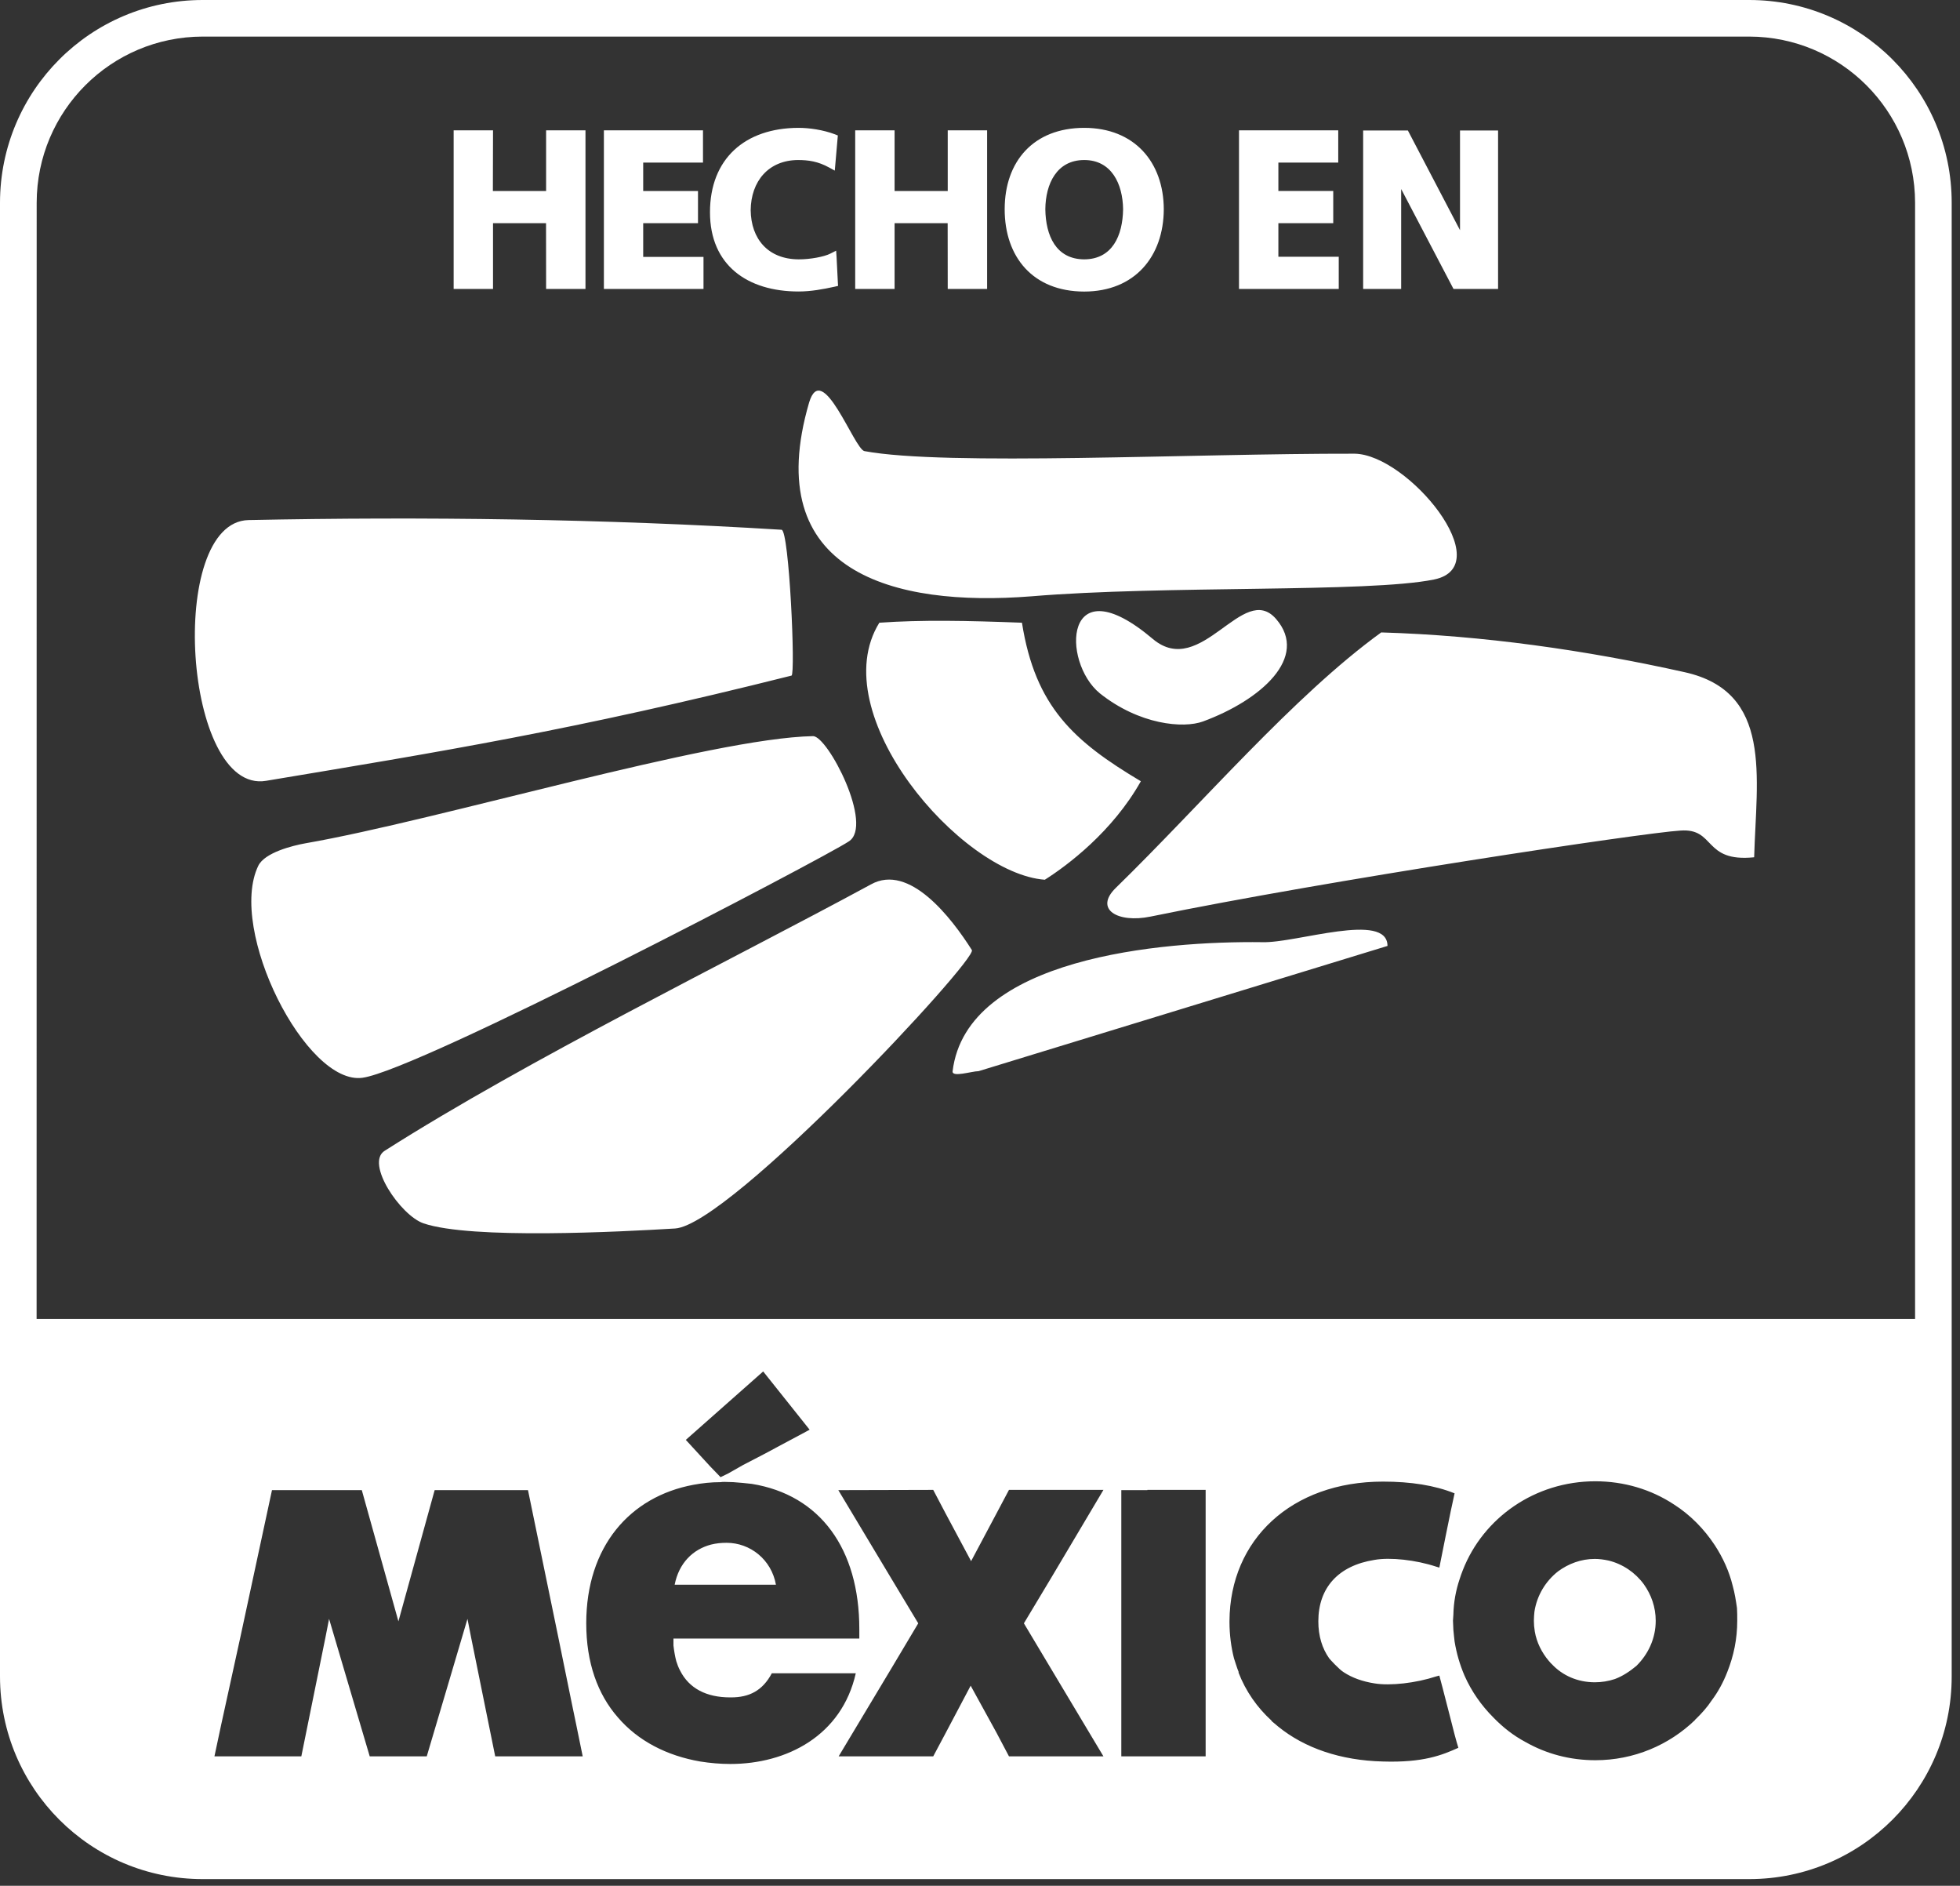 <?xml version="1.0" encoding="UTF-8" standalone="no"?>
<svg width="210px" height="202px" viewBox="0 0 210 202" version="1.1" xmlns="http://www.w3.org/2000/svg" xmlns:xlink="http://www.w3.org/1999/xlink" xmlns:sketch="http://www.bohemiancoding.com/sketch/ns">
    <rect x="0" y="0" width="210" height="202" fill="#333333" stroke="none"/>
    <!-- Generator: Sketch 3.2.2 (9983) - http://www.bohemiancoding.com/sketch -->
    <title>madein MX</title>
    <desc>Created with Sketch.</desc>
    <defs></defs>
    <g id="Principal" stroke="none" stroke-width="1" fill="none" fill-rule="evenodd" sketch:type="MSPage">
        <g id="Pagina-Principal" sketch:type="MSArtboardGroup" transform="translate(-1180, -2854)" fill="#FFFFFF">
            <g id="05c-beneficios-MX" sketch:type="MSLayerGroup" transform="translate(0, 2780)">
                <path d="M1323.437,101.5 L1316.969,101.5 L1316.969,97.906 L1322.848,97.906 L1322.848,94.457 L1316.969,94.457 L1316.969,91.418 L1323.383,91.418 L1323.383,87.961 L1312.75,87.961 L1312.75,104.953 L1323.437,104.953 L1323.437,101.5 L1323.437,101.5 Z M1330.125,94.246 L1335.734,104.953 L1340.508,104.953 L1340.508,87.977 L1336.43,87.977 L1336.43,98.656 L1330.844,87.977 L1326.051,87.977 L1326.051,104.953 L1330.125,104.953 L1330.125,94.246 L1330.125,94.246 Z M1275.848,97.906 L1281.535,97.906 L1281.543,104.953 L1285.762,104.953 L1285.762,87.961 L1281.543,87.961 L1281.543,94.465 L1275.848,94.465 L1275.848,87.961 L1271.629,87.961 L1271.629,104.953 L1275.848,104.953 L1275.848,97.906 L1275.848,97.906 Z M1232.824,97.906 L1238.504,97.906 L1238.512,104.953 L1242.73,104.953 L1242.73,87.961 L1238.512,87.961 L1238.512,94.465 L1232.808,94.465 L1232.824,87.961 L1228.605,87.961 L1228.605,104.953 L1232.824,104.953 L1232.824,97.906 L1232.824,97.906 Z M1255.375,101.516 L1248.914,101.516 L1248.914,97.906 L1254.785,97.906 L1254.785,94.465 L1248.914,94.465 L1248.914,91.418 L1255.32,91.418 L1255.32,87.961 L1244.703,87.961 L1244.703,104.953 L1255.375,104.953 L1255.375,101.516 L1255.375,101.516 Z M1296.168,105.231 C1301.601,105.223 1304.676,101.453 1304.691,96.414 C1304.676,91.379 1301.559,87.699 1296.168,87.695 C1290.711,87.699 1287.644,91.309 1287.644,96.414 C1287.644,101.516 1290.656,105.223 1296.168,105.231 L1296.168,105.231 Z M1296.168,91.141 C1299.086,91.141 1300.297,93.688 1300.332,96.414 C1300.289,99.231 1299.187,101.766 1296.168,101.781 C1293.133,101.766 1292.039,99.231 1292,96.414 C1292.023,93.688 1293.223,91.141 1296.168,91.141 L1296.168,91.141 Z M1265.559,105.223 C1266.867,105.223 1268.187,104.984 1269.418,104.711 L1269.793,104.625 L1269.769,104.238 L1269.633,101.547 L1269.586,100.852 L1268.969,101.164 C1268.316,101.5 1266.789,101.789 1265.559,101.781 C1262.277,101.758 1260.469,99.582 1260.43,96.516 C1260.461,93.41 1262.34,91.164 1265.488,91.141 C1266.629,91.141 1267.652,91.293 1268.824,91.938 L1269.441,92.274 L1269.738,88.856 L1269.769,88.512 L1269.449,88.383 C1268.18,87.906 1266.703,87.695 1265.559,87.695 C1259.801,87.707 1256.07,91.02 1256.07,96.738 C1256.07,102.426 1260.101,105.223 1265.559,105.223 L1265.559,105.223 Z M1273.312,168.735 C1258.199,176.93 1236.687,187.426 1221.23,197.258 C1219.09,198.57 1222.914,204.199 1225.375,205.039 C1230.48,206.781 1246.519,205.942 1252.344,205.59 C1258.262,205.176 1284.758,176.746 1284.129,175.766 C1281.961,172.34 1277.441,166.434 1273.312,168.735 L1273.312,168.735 Z M1315.246,174.922 C1304.41,174.785 1283.551,176.586 1282.066,188.738 C1281.961,189.445 1284.129,188.738 1284.848,188.738 C1299.449,184.277 1314.051,179.789 1328.66,175.324 C1328.66,171.598 1318.867,175.043 1315.246,174.922 L1315.246,174.922 Z M1267.105,152.852 C1256.211,153.055 1226.996,161.852 1212.738,164.328 C1211.301,164.586 1208.371,165.328 1207.676,166.731 C1204.351,173.602 1212.797,190.301 1218.844,189.445 C1224.914,188.602 1268.184,165.957 1270.937,164.133 C1273.656,162.422 1268.687,152.817 1267.105,152.852 L1267.105,152.852 Z M1360.508,146.004 C1349.937,143.645 1338.859,142.063 1327.988,141.742 C1318.594,148.551 1308.801,160.086 1299.543,169.113 C1297.203,171.403 1299.75,172.906 1303.273,172.18 C1322.254,168.281 1356.176,163.188 1360.019,162.969 C1363.848,162.672 1362.441,166.391 1367.945,165.828 C1368.191,157.203 1369.957,148.109 1360.508,146.004 L1360.508,146.004 Z M1272.617,122.321 C1271.516,122.098 1268.094,112.422 1266.687,117.129 C1261.379,135.336 1275.773,139.039 1290.5,137.875 C1304.816,136.68 1326.519,137.512 1333.629,136.078 C1340.687,134.656 1330.848,122.68 1325.137,122.598 C1307.707,122.563 1281.324,123.942 1272.617,122.321 L1272.617,122.321 Z M1308.898,151.278 C1315.105,148.988 1320.273,144.406 1316.726,140.305 C1313.18,136.215 1308.715,146.809 1303.519,142.445 C1293.984,134.371 1293.68,144.863 1297.844,148.27 C1302.074,151.633 1306.781,152.055 1308.898,151.278 L1308.898,151.278 Z M1289.496,140.703 C1283.625,140.477 1278.726,140.383 1274.215,140.703 C1268.184,150.434 1282.93,167.571 1291.945,168.234 C1294.383,166.692 1299.207,163.071 1302.234,157.684 C1295.078,153.418 1290.918,149.731 1289.496,140.703 L1289.496,140.703 Z M1208.512,157.637 C1227.055,154.539 1241.258,152.278 1264.805,146.367 C1265.25,146.266 1264.558,130.824 1263.742,130.746 C1244.683,129.571 1225.398,129.328 1206.629,129.707 C1197.824,129.91 1199.664,159.129 1208.512,157.637 L1208.512,157.637 Z M1367.414,74 L1201.719,74 C1189.715,74 1180.015,83.719 1180,95.707 L1180,253.586 C1180.015,265.574 1189.715,275.281 1201.719,275.281 L1367.414,275.281 C1379.394,275.281 1389.109,265.574 1389.109,253.586 L1389.109,95.707 C1389.109,83.719 1379.394,74 1367.414,74 L1367.414,74 Z M1233.058,262.133 L1230.465,249.344 L1230.086,247.406 L1227.91,254.762 L1225.723,262.133 L1219.613,262.133 L1215.258,247.406 L1214.879,249.344 L1212.285,262.133 L1202.976,262.133 L1203.687,258.793 L1205.742,249.414 L1209.141,233.617 L1218.765,233.617 L1222.687,247.672 L1226.57,233.617 L1236.57,233.617 L1239.812,249.344 L1241.269,256.477 L1241.75,258.793 L1242.433,262.133 L1233.058,262.133 L1233.058,262.133 Z M1258.258,262.949 C1257.168,262.949 1256.078,262.852 1255.023,262.684 C1251.473,262.071 1248.367,260.496 1246.187,257.942 C1244.039,255.481 1242.812,252.109 1242.812,247.883 C1242.812,239.66 1247.48,234.309 1254.305,233.043 C1255.223,232.871 1256.18,232.762 1257.203,232.762 C1257.34,232.734 1257.473,232.734 1257.637,232.734 C1257.918,232.734 1258.258,232.762 1258.57,232.762 C1259.242,232.809 1259.898,232.871 1260.543,232.945 C1267.871,234.125 1272.07,239.902 1272.07,248.496 L1272.07,249.516 L1252.156,249.516 L1252.156,250.266 C1252.23,250.879 1252.324,251.43 1252.457,251.934 C1252.562,252.27 1252.691,252.621 1252.875,252.961 C1253.828,254.84 1255.668,255.817 1258.226,255.817 L1258.332,255.817 C1260.269,255.817 1261.699,255.106 1262.695,253.234 L1271.691,253.234 C1270.191,259.914 1264.301,262.949 1258.258,262.949 L1258.258,262.949 Z M1253.48,228.234 L1261.769,220.903 L1266.746,227.145 L1261.84,229.77 L1259.621,230.922 L1257.988,231.848 L1257.203,232.227 L1256.105,231.09 L1253.48,228.234 L1253.48,228.234 Z M1292.535,252.621 L1298.226,262.133 L1288.105,262.133 L1286.769,259.602 L1284,254.563 L1281.312,259.649 L1279.988,262.133 L1269.855,262.133 L1275.559,252.621 L1278.383,247.883 L1275.445,242.996 L1269.82,233.617 L1279.988,233.59 L1281.312,236.109 L1284.047,241.223 L1286.769,236.109 L1288.105,233.59 L1298.226,233.59 L1292.637,242.996 L1289.703,247.883 L1292.535,252.621 L1292.535,252.621 Z M1309.176,262.133 L1300.141,262.133 L1300.141,233.617 L1302.937,233.617 L1302.937,233.59 L1309.176,233.59 L1309.176,262.133 L1309.176,262.133 Z M1328.172,262.684 C1323.633,262.574 1319.785,261.246 1316.961,258.953 L1316.238,258.348 L1316.238,258.309 C1314.711,256.918 1313.476,255.176 1312.687,253.129 L1312.726,253.129 C1312.558,252.762 1312.242,251.692 1312.211,251.629 C1311.91,250.442 1311.73,249.102 1311.73,247.746 L1311.73,247.641 C1311.773,238.906 1318.391,232.703 1328.172,232.703 C1331.18,232.703 1333.738,233.109 1335.848,233.961 C1335.508,235.391 1334.215,241.914 1334.215,241.914 L1333.875,241.813 C1331.687,241.09 1328.957,240.789 1327.258,241.09 C1323.394,241.703 1321.25,244.067 1321.25,247.672 C1321.25,249.246 1321.664,250.574 1322.41,251.629 C1322.449,251.692 1323.5,252.852 1323.98,253.129 C1324.867,253.715 1325.992,254.121 1327.285,254.32 C1328.957,254.594 1331.687,254.289 1333.875,253.57 L1334.215,253.481 C1334.215,253.481 1334.789,255.621 1335.297,257.637 C1335.676,259.168 1336.055,260.606 1336.254,261.215 C1334.519,261.996 1332.504,262.821 1328.172,262.684 L1328.172,262.684 Z M1365.066,253.098 C1364.637,254.199 1364.094,255.207 1363.402,256.133 C1362.926,256.852 1362.351,257.5 1361.723,258.113 C1361.695,258.141 1361.629,258.18 1361.601,258.25 C1358.836,260.91 1355.082,262.547 1350.926,262.547 C1348.191,262.547 1345.668,261.856 1343.461,260.606 C1342.152,259.914 1341,259 1340.008,257.973 C1338.711,256.676 1337.66,255.176 1336.91,253.481 C1336.394,252.27 1336.055,251.086 1335.848,249.82 C1335.812,249.414 1335.746,249.008 1335.719,248.586 C1335.719,248.254 1335.676,247.914 1335.676,247.609 C1335.676,247.406 1335.719,247.164 1335.719,246.953 C1335.746,245.625 1335.988,244.332 1336.394,243.133 C1336.496,242.828 1336.605,242.484 1336.734,242.18 C1338.922,236.59 1344.445,232.668 1350.926,232.668 C1354.027,232.668 1356.914,233.555 1359.312,235.125 C1361.086,236.246 1362.586,237.781 1363.734,239.524 C1364.601,240.856 1365.273,242.32 1365.652,243.887 C1365.863,244.637 1365.992,245.457 1366.105,246.242 C1366.133,246.649 1366.133,247.125 1366.133,247.609 C1366.133,249.547 1365.758,251.356 1365.066,253.098 L1365.066,253.098 Z M1385.187,215.281 L1183.922,215.281 L1183.93,95.707 C1183.945,85.883 1191.887,77.934 1201.719,77.918 L1367.414,77.918 C1377.23,77.934 1385.172,85.883 1385.187,95.707 L1385.187,215.281 L1385.187,215.281 Z M1352.348,241.16 C1351.871,241.055 1351.355,240.984 1350.875,240.984 C1349.394,240.984 1348.047,241.5 1346.93,242.32 C1345.601,243.371 1344.68,244.875 1344.406,246.617 C1344.375,246.922 1344.344,247.266 1344.344,247.609 C1344.344,247.984 1344.375,248.359 1344.445,248.77 C1344.641,249.926 1345.187,251.016 1345.941,251.903 C1346.043,251.996 1346.117,252.133 1346.254,252.242 C1347.41,253.481 1349.039,254.199 1350.875,254.199 C1351.594,254.199 1352.348,254.082 1353.031,253.848 C1353.879,253.531 1354.629,253.02 1355.316,252.453 C1356.582,251.215 1357.398,249.516 1357.398,247.609 C1357.398,246.141 1356.914,244.809 1356.133,243.711 C1355.226,242.461 1353.879,241.535 1352.348,241.16 L1352.348,241.16 Z M1257.848,239.258 C1257.266,239.258 1256.726,239.313 1256.18,239.449 C1254.234,239.961 1252.738,241.434 1252.285,243.75 L1263.137,243.75 C1262.656,241.055 1260.379,239.258 1257.848,239.258 L1257.848,239.258 Z" id="madein-MX" sketch:type="MSShapeGroup"></path>
            </g>
        </g>
    </g>
</svg>